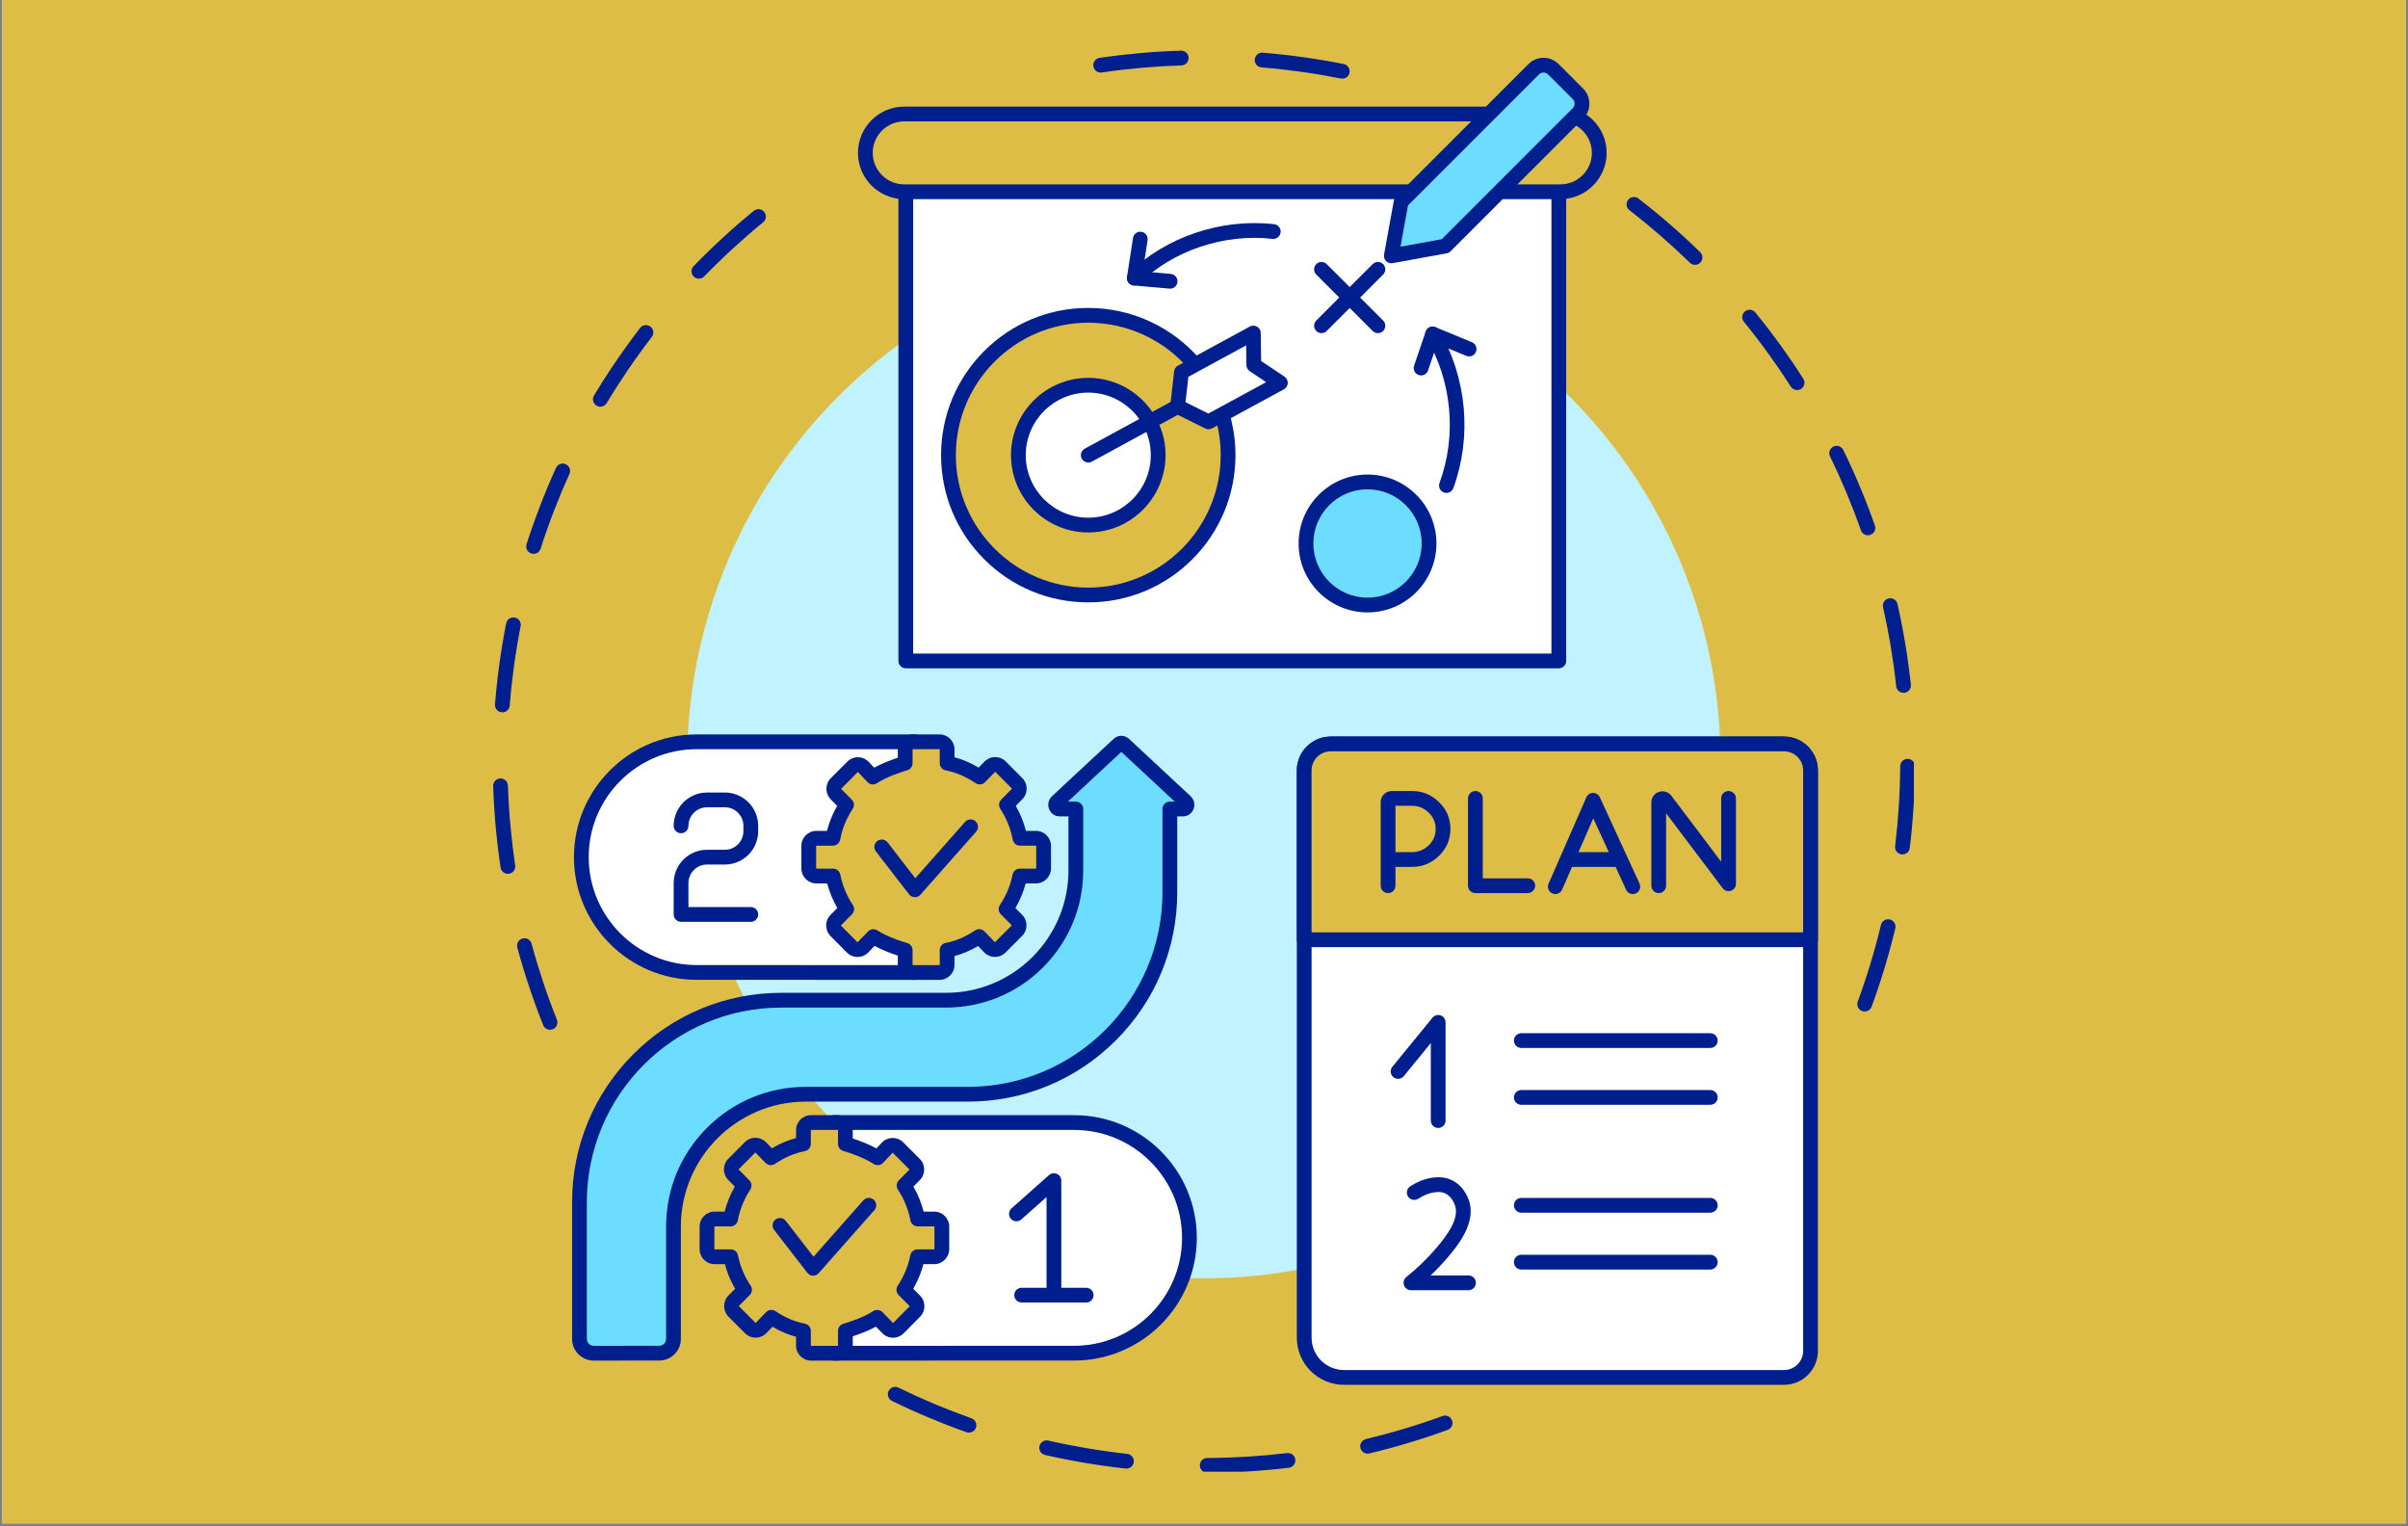 <svg xmlns="http://www.w3.org/2000/svg" xmlns:xlink="http://www.w3.org/1999/xlink" width="800" zoomAndPan="magnify" viewBox="0 0 600 380.25" height="507" preserveAspectRatio="xMidYMid meet" version="1.0"><rect x="0" y="0" width="600" height="380.25" fill="#808080" stroke="none"/><defs><clipPath id="5ad0567ae8"><path d="M 0.59 0 L 599.41 0 L 599.41 379.5 L 0.59 379.5 Z M 0.59 0 " clip-rule="nonzero"/></clipPath><clipPath id="ef1bdb4cff"><path d="M 272 12.59 L 337 12.59 L 337 20 L 272 20 Z M 272 12.59 " clip-rule="nonzero"/></clipPath><clipPath id="783f55c68c"><path d="M 122.84 52 L 191 52 L 191 257 L 122.84 257 Z M 122.84 52 " clip-rule="nonzero"/></clipPath><clipPath id="2e9b243665"><path d="M 221 345 L 362 345 L 362 366.641 L 221 366.641 Z M 221 345 " clip-rule="nonzero"/></clipPath><clipPath id="349bfd753c"><path d="M 405 49 L 476.891 49 L 476.891 252 L 405 252 Z M 405 49 " clip-rule="nonzero"/></clipPath></defs><g clip-path="url(#5ad0567ae8)"><path fill="#ffffff" d="M 0.59 0 L 599.41 0 L 599.41 379.5 L 0.59 379.5 Z M 0.59 0 " fill-opacity="1" fill-rule="nonzero"/><path fill="#debd47" d="M 0.59 0 L 599.41 0 L 599.41 379.5 L 0.59 379.5 Z M 0.59 0 " fill-opacity="1" fill-rule="nonzero"/></g><g clip-path="url(#ef1bdb4cff)"><path fill="#001f8e" d="M 334.449 19.594 C 334.328 19.594 334.207 19.582 334.086 19.559 C 327.598 18.266 320.953 17.336 314.332 16.793 C 313.32 16.707 312.566 15.82 312.648 14.809 C 312.734 13.797 313.621 13.043 314.633 13.125 C 321.395 13.68 328.18 14.629 334.809 15.949 C 335.805 16.148 336.449 17.117 336.25 18.113 C 336.078 18.988 335.309 19.594 334.449 19.594 Z M 274.25 18.078 C 273.352 18.078 272.566 17.418 272.434 16.504 C 272.285 15.5 272.98 14.566 273.984 14.418 C 280.664 13.438 287.488 12.828 294.273 12.617 C 295.293 12.586 296.137 13.383 296.168 14.398 C 296.203 15.41 295.406 16.262 294.391 16.293 C 287.746 16.504 281.059 17.098 274.52 18.059 C 274.43 18.07 274.34 18.078 274.25 18.078 Z M 274.25 18.078 " fill-opacity="1" fill-rule="nonzero"/></g><g clip-path="url(#783f55c68c)"><path fill="#001f8e" d="M 137.051 256.539 C 136.32 256.539 135.633 256.102 135.344 255.379 C 132.832 249.09 130.664 242.59 128.898 236.055 C 128.633 235.074 129.215 234.066 130.195 233.801 C 131.176 233.535 132.188 234.113 132.449 235.098 C 134.18 241.492 136.301 247.859 138.762 254.016 C 139.137 254.961 138.68 256.031 137.734 256.406 C 137.512 256.496 137.281 256.539 137.051 256.539 Z M 126.547 217.684 C 125.652 217.684 124.867 217.031 124.73 216.117 C 123.734 209.441 123.109 202.617 122.883 195.836 C 122.848 194.82 123.641 193.969 124.656 193.934 C 125.672 193.898 126.523 194.695 126.559 195.711 C 126.785 202.352 127.395 209.035 128.371 215.574 C 128.52 216.578 127.828 217.516 126.82 217.664 C 126.73 217.68 126.637 217.684 126.547 217.684 Z M 125.176 177.461 C 125.129 177.461 125.078 177.461 125.027 177.457 C 124.016 177.375 123.262 176.488 123.34 175.477 C 123.879 168.715 124.812 161.926 126.117 155.301 C 126.312 154.301 127.281 153.652 128.277 153.848 C 129.273 154.047 129.922 155.012 129.727 156.012 C 128.449 162.5 127.535 169.148 127.008 175.766 C 126.934 176.73 126.125 177.461 125.176 177.461 Z M 132.957 137.973 C 132.77 137.973 132.578 137.945 132.395 137.883 C 131.426 137.574 130.895 136.539 131.203 135.57 C 133.27 129.125 135.734 122.73 138.535 116.562 C 138.953 115.637 140.047 115.23 140.969 115.648 C 141.895 116.066 142.305 117.16 141.887 118.082 C 139.145 124.121 136.73 130.383 134.707 136.695 C 134.457 137.473 133.734 137.973 132.957 137.973 Z M 149.586 101.316 C 149.262 101.316 148.934 101.234 148.637 101.055 C 147.77 100.531 147.488 99.402 148.012 98.531 C 151.496 92.734 155.359 87.074 159.492 81.707 C 160.113 80.902 161.266 80.75 162.07 81.371 C 162.875 81.992 163.027 83.145 162.406 83.949 C 158.359 89.207 154.578 94.75 151.164 100.426 C 150.816 101 150.207 101.316 149.586 101.316 Z M 174.141 69.426 C 173.68 69.426 173.215 69.254 172.859 68.906 C 172.129 68.199 172.113 67.035 172.82 66.305 C 177.535 61.449 182.582 56.812 187.82 52.527 C 188.605 51.883 189.766 52 190.406 52.785 C 191.051 53.57 190.934 54.73 190.148 55.375 C 185.02 59.57 180.078 64.109 175.461 68.867 C 175.102 69.238 174.621 69.426 174.141 69.426 Z M 174.141 69.426 " fill-opacity="1" fill-rule="nonzero"/></g><g clip-path="url(#2e9b243665)"><path fill="#001f8e" d="M 300.805 366.902 C 299.793 366.902 298.973 366.082 298.965 365.07 C 298.961 364.055 299.781 363.227 300.797 363.223 C 307.449 363.191 314.148 362.777 320.707 361.996 C 321.719 361.875 322.633 362.598 322.754 363.605 C 322.871 364.617 322.152 365.531 321.145 365.652 C 314.445 366.449 307.605 366.871 300.812 366.902 C 300.812 366.902 300.809 366.902 300.805 366.902 Z M 280.676 365.855 C 280.609 365.855 280.539 365.852 280.473 365.844 C 273.734 365.105 266.977 363.969 260.387 362.465 C 259.395 362.238 258.773 361.254 259 360.262 C 259.227 359.273 260.215 358.652 261.203 358.879 C 267.656 360.352 274.273 361.465 280.875 362.188 C 281.883 362.297 282.613 363.203 282.5 364.215 C 282.398 365.156 281.602 365.855 280.676 365.855 Z M 340.77 362.133 C 339.938 362.133 339.18 361.562 338.98 360.719 C 338.746 359.73 339.355 358.738 340.344 358.504 C 346.793 356.965 353.219 355.035 359.441 352.762 C 360.398 352.414 361.453 352.906 361.801 353.859 C 362.148 354.816 361.66 355.871 360.703 356.219 C 354.344 358.539 347.781 360.512 341.195 362.082 C 341.055 362.113 340.91 362.133 340.77 362.133 Z M 241.434 356.898 C 241.23 356.898 241.023 356.863 240.82 356.793 C 234.516 354.559 228.27 351.938 222.254 348.996 C 221.34 348.551 220.961 347.449 221.406 346.535 C 221.855 345.621 222.957 345.246 223.867 345.691 C 229.758 348.57 235.875 351.137 242.047 353.324 C 243.004 353.66 243.508 354.715 243.168 355.672 C 242.902 356.426 242.191 356.898 241.434 356.898 Z M 241.434 356.898 " fill-opacity="1" fill-rule="nonzero"/></g><g clip-path="url(#349bfd753c)"><path fill="#001f8e" d="M 464.625 251.984 C 464.414 251.984 464.199 251.949 463.988 251.871 C 463.035 251.523 462.547 250.465 462.898 249.512 C 465.18 243.289 467.125 236.867 468.676 230.422 C 468.91 229.434 469.906 228.824 470.895 229.062 C 471.879 229.301 472.488 230.293 472.25 231.281 C 470.668 237.863 468.684 244.426 466.352 250.777 C 466.078 251.523 465.371 251.984 464.625 251.984 Z M 474.035 212.852 C 473.965 212.852 473.891 212.848 473.812 212.84 C 472.805 212.715 472.086 211.801 472.207 210.789 C 473.004 204.23 473.43 197.531 473.473 190.879 C 473.477 189.867 474.301 189.055 475.312 189.055 C 475.316 189.055 475.32 189.055 475.324 189.055 C 476.34 189.059 477.156 189.891 477.152 190.906 C 477.105 197.695 476.672 204.535 475.859 211.234 C 475.746 212.168 474.953 212.852 474.035 212.852 Z M 474.301 172.598 C 473.371 172.598 472.574 171.898 472.473 170.957 C 471.766 164.355 470.664 157.738 469.203 151.281 C 468.98 150.293 469.602 149.305 470.594 149.082 C 471.586 148.859 472.57 149.48 472.793 150.469 C 474.285 157.062 475.406 163.824 476.133 170.562 C 476.238 171.574 475.508 172.48 474.5 172.59 C 474.434 172.594 474.367 172.598 474.301 172.598 Z M 465.422 133.348 C 464.664 133.348 463.953 132.875 463.688 132.117 C 461.488 125.871 458.898 119.68 455.992 113.719 C 455.547 112.805 455.926 111.703 456.836 111.258 C 457.75 110.812 458.852 111.191 459.297 112.105 C 462.27 118.191 464.914 124.516 467.156 130.898 C 467.496 131.855 466.992 132.906 466.031 133.242 C 465.832 133.312 465.625 133.348 465.422 133.348 Z M 447.777 97.176 C 447.172 97.176 446.578 96.879 446.227 96.328 C 442.656 90.75 438.723 85.312 434.531 80.172 C 433.891 79.383 434.008 78.227 434.793 77.582 C 435.582 76.941 436.742 77.059 437.383 77.848 C 441.664 83.098 445.68 88.648 449.324 94.348 C 449.871 95.203 449.625 96.34 448.766 96.887 C 448.461 97.082 448.117 97.176 447.777 97.176 Z M 422.352 65.977 C 421.887 65.977 421.422 65.805 421.066 65.457 C 416.316 60.828 411.254 56.426 406.008 52.371 C 405.207 51.75 405.059 50.594 405.68 49.793 C 406.301 48.988 407.457 48.84 408.262 49.461 C 413.613 53.602 418.785 58.094 423.633 62.82 C 424.363 63.531 424.375 64.695 423.668 65.422 C 423.305 65.793 422.828 65.977 422.352 65.977 Z M 422.352 65.977 " fill-opacity="1" fill-rule="nonzero"/></g><path fill="#c0f3ff" d="M 428.711 189.715 C 428.711 191.82 428.66 193.926 428.555 196.031 C 428.453 198.137 428.297 200.238 428.09 202.336 C 427.883 204.43 427.625 206.52 427.316 208.605 C 427.008 210.691 426.648 212.766 426.234 214.832 C 425.824 216.898 425.363 218.953 424.852 220.996 C 424.34 223.039 423.777 225.07 423.168 227.086 C 422.555 229.105 421.895 231.105 421.184 233.086 C 420.473 235.07 419.715 237.035 418.91 238.984 C 418.105 240.93 417.25 242.855 416.348 244.762 C 415.449 246.664 414.5 248.547 413.508 250.406 C 412.516 252.262 411.477 254.094 410.395 255.902 C 409.309 257.711 408.184 259.488 407.012 261.242 C 405.844 262.992 404.629 264.715 403.375 266.406 C 402.117 268.102 400.824 269.762 399.484 271.391 C 398.148 273.02 396.773 274.613 395.359 276.176 C 393.945 277.734 392.492 279.262 391 280.75 C 389.512 282.242 387.984 283.691 386.426 285.109 C 384.863 286.523 383.27 287.898 381.641 289.234 C 380.012 290.57 378.352 291.867 376.66 293.125 C 374.965 294.379 373.242 295.59 371.492 296.762 C 369.738 297.934 367.961 299.059 366.152 300.141 C 364.348 301.227 362.512 302.266 360.656 303.258 C 358.797 304.25 356.914 305.195 355.012 306.098 C 353.105 307 351.18 307.852 349.234 308.66 C 347.289 309.465 345.32 310.223 343.34 310.934 C 341.355 311.645 339.355 312.305 337.34 312.914 C 335.32 313.527 333.293 314.09 331.246 314.602 C 329.203 315.113 327.148 315.574 325.082 315.984 C 323.016 316.395 320.941 316.758 318.855 317.066 C 316.773 317.375 314.684 317.633 312.586 317.84 C 310.488 318.047 308.387 318.199 306.281 318.305 C 304.18 318.406 302.074 318.457 299.965 318.457 C 297.859 318.457 295.754 318.406 293.648 318.305 C 291.543 318.199 289.445 318.047 287.348 317.84 C 285.25 317.633 283.16 317.375 281.074 317.066 C 278.992 316.758 276.914 316.395 274.848 315.984 C 272.781 315.574 270.727 315.113 268.684 314.602 C 266.641 314.09 264.609 313.527 262.594 312.914 C 260.578 312.305 258.578 311.645 256.594 310.934 C 254.609 310.223 252.645 309.465 250.699 308.66 C 248.75 307.852 246.824 307 244.922 306.098 C 243.016 305.195 241.133 304.25 239.277 303.258 C 237.418 302.266 235.586 301.227 233.777 300.141 C 231.973 299.059 230.191 297.934 228.438 296.762 C 226.688 295.59 224.965 294.379 223.273 293.125 C 221.582 291.867 219.922 290.57 218.293 289.234 C 216.664 287.898 215.066 286.523 213.508 285.109 C 211.945 283.691 210.418 282.242 208.93 280.75 C 207.441 279.262 205.988 277.734 204.574 276.176 C 203.156 274.613 201.781 273.02 200.445 271.391 C 199.109 269.762 197.812 268.102 196.559 266.406 C 195.301 264.715 194.09 262.992 192.918 261.242 C 191.75 259.488 190.621 257.711 189.539 255.902 C 188.453 254.094 187.418 252.262 186.422 250.406 C 185.43 248.547 184.484 246.664 183.582 244.762 C 182.68 242.855 181.828 240.93 181.023 238.984 C 180.215 237.035 179.457 235.07 178.746 233.086 C 178.039 231.105 177.375 229.105 176.766 227.086 C 176.152 225.07 175.594 223.039 175.078 220.996 C 174.566 218.953 174.105 216.898 173.695 214.832 C 173.285 212.766 172.926 210.691 172.613 208.605 C 172.305 206.52 172.047 204.43 171.84 202.336 C 171.637 200.238 171.48 198.137 171.375 196.031 C 171.273 193.926 171.223 191.82 171.223 189.715 C 171.223 187.609 171.273 185.504 171.375 183.398 C 171.48 181.293 171.637 179.191 171.84 177.098 C 172.047 175 172.305 172.91 172.613 170.824 C 172.926 168.738 173.285 166.664 173.695 164.598 C 174.105 162.531 174.566 160.477 175.078 158.434 C 175.594 156.391 176.152 154.359 176.766 152.344 C 177.375 150.324 178.039 148.324 178.746 146.344 C 179.457 144.359 180.215 142.395 181.023 140.445 C 181.828 138.5 182.68 136.574 183.582 134.668 C 184.484 132.766 185.43 130.883 186.422 129.023 C 187.418 127.168 188.453 125.336 189.539 123.527 C 190.621 121.719 191.75 119.941 192.918 118.188 C 194.09 116.438 195.301 114.715 196.559 113.023 C 197.812 111.328 199.109 109.668 200.445 108.039 C 201.781 106.41 203.156 104.816 204.574 103.254 C 205.988 101.695 207.441 100.168 208.93 98.68 C 210.418 97.188 211.945 95.738 213.508 94.32 C 215.066 92.906 216.664 91.531 218.293 90.195 C 219.922 88.859 221.582 87.562 223.273 86.305 C 224.965 85.051 226.688 83.84 228.438 82.668 C 230.191 81.496 231.973 80.371 233.777 79.289 C 235.586 78.203 237.418 77.164 239.277 76.172 C 241.133 75.18 243.016 74.23 244.922 73.332 C 246.824 72.43 248.75 71.578 250.699 70.77 C 252.645 69.965 254.609 69.207 256.594 68.496 C 258.578 67.785 260.578 67.125 262.594 66.516 C 264.609 65.902 266.641 65.34 268.684 64.828 C 270.727 64.316 272.781 63.855 274.848 63.445 C 276.914 63.035 278.992 62.672 281.074 62.363 C 283.16 62.055 285.25 61.797 287.348 61.59 C 289.445 61.383 291.543 61.23 293.648 61.125 C 295.754 61.023 297.859 60.973 299.965 60.973 C 302.074 60.973 304.18 61.023 306.281 61.125 C 308.387 61.23 310.488 61.383 312.586 61.59 C 314.684 61.797 316.773 62.055 318.855 62.363 C 320.941 62.672 323.016 63.035 325.082 63.445 C 327.148 63.855 329.203 64.316 331.246 64.828 C 333.293 65.34 335.32 65.902 337.34 66.516 C 339.355 67.125 341.355 67.785 343.34 68.496 C 345.32 69.207 347.289 69.965 349.234 70.77 C 351.18 71.578 353.105 72.43 355.012 73.332 C 356.914 74.23 358.797 75.18 360.656 76.172 C 362.512 77.164 364.348 78.203 366.152 79.289 C 367.961 80.371 369.738 81.496 371.492 82.668 C 373.242 83.84 374.965 85.051 376.66 86.305 C 378.352 87.562 380.012 88.859 381.641 90.195 C 383.27 91.531 384.863 92.906 386.426 94.32 C 387.984 95.738 389.512 97.188 391 98.68 C 392.492 100.168 393.945 101.695 395.359 103.254 C 396.773 104.816 398.148 106.41 399.488 108.039 C 400.824 109.668 402.117 111.328 403.375 113.023 C 404.629 114.715 405.844 116.438 407.012 118.188 C 408.184 119.941 409.309 121.719 410.395 123.527 C 411.477 125.336 412.516 127.168 413.508 129.023 C 414.5 130.883 415.449 132.766 416.348 134.668 C 417.25 136.574 418.105 138.5 418.91 140.445 C 419.715 142.395 420.473 144.359 421.184 146.344 C 421.895 148.324 422.555 150.324 423.168 152.344 C 423.777 154.359 424.34 156.391 424.852 158.434 C 425.363 160.477 425.824 162.531 426.234 164.598 C 426.648 166.664 427.008 168.738 427.316 170.824 C 427.625 172.91 427.883 175 428.09 177.098 C 428.297 179.191 428.453 181.293 428.555 183.398 C 428.66 185.504 428.711 187.609 428.711 189.715 Z M 428.711 189.715 " fill-opacity="1" fill-rule="nonzero"/><path fill="#ffffff" d="M 207.859 279.648 L 267.641 279.648 C 283.508 279.648 296.371 292.512 296.371 308.375 C 296.371 324.242 283.512 337.105 267.645 337.105 L 207.859 337.117 Z M 207.859 279.648 " fill-opacity="1" fill-rule="nonzero"/><path fill="#001f8e" d="M 207.859 338.957 C 206.844 338.957 206.02 338.133 206.02 337.117 C 206.02 336.102 206.844 335.277 207.859 335.277 L 267.645 335.266 C 282.469 335.266 294.531 323.203 294.531 308.379 C 294.531 293.551 282.469 281.488 267.641 281.488 L 207.859 281.488 C 206.844 281.488 206.02 280.664 206.02 279.648 C 206.02 278.633 206.844 277.809 207.859 277.809 L 267.641 277.809 C 284.496 277.809 298.211 291.52 298.211 308.379 C 298.211 325.23 284.5 338.941 267.648 338.945 Z M 207.859 338.957 " fill-opacity="1" fill-rule="nonzero"/><path fill="#ffffff" d="M 227.969 184.801 L 173.578 184.801 C 157.711 184.801 144.848 197.664 144.848 213.531 C 144.848 229.395 157.707 242.258 173.574 242.258 L 227.969 242.27 Z M 227.969 184.801 " fill-opacity="1" fill-rule="nonzero"/><path fill="#001f8e" d="M 227.969 244.109 L 173.574 244.098 C 156.719 244.098 143.012 230.383 143.012 213.531 C 143.012 196.676 156.723 182.961 173.578 182.961 L 227.969 182.961 C 228.984 182.961 229.809 183.785 229.809 184.801 C 229.809 185.816 228.984 186.641 227.969 186.641 L 173.578 186.641 C 158.75 186.641 146.688 198.703 146.688 213.531 C 146.688 228.355 158.75 240.418 173.574 240.418 L 227.969 240.43 C 228.984 240.434 229.809 241.254 229.809 242.273 C 229.809 243.289 228.984 244.109 227.969 244.109 Z M 227.969 244.109 " fill-opacity="1" fill-rule="nonzero"/><path fill="#6cdcff" d="M 295.414 199.699 L 280.035 185.391 C 279.676 185.059 279.117 185.059 278.758 185.391 L 263.379 199.699 C 262.695 200.336 263.113 201.539 264.016 201.539 L 268.066 201.539 L 268.066 216.824 C 268.066 234.688 253.586 249.168 235.719 249.168 L 194.703 249.168 C 166.914 249.168 144.387 271.699 144.387 299.488 L 144.387 333.547 C 144.387 335.52 145.984 337.117 147.957 337.117 L 164.25 337.105 C 166.219 337.102 167.812 335.504 167.812 333.535 L 167.812 305.57 C 167.812 287.359 182.574 272.598 200.785 272.598 L 241.176 272.598 C 268.965 272.598 291.492 250.07 291.492 222.281 L 291.492 201.539 L 294.777 201.539 C 295.68 201.539 296.098 200.336 295.414 199.699 Z M 295.414 199.699 " fill-opacity="1" fill-rule="nonzero"/><path fill="#001f8e" d="M 147.957 338.957 C 146.512 338.957 145.152 338.395 144.133 337.371 C 143.109 336.352 142.547 334.992 142.547 333.547 L 142.547 299.488 C 142.547 285.555 147.973 272.457 157.824 262.605 C 167.676 252.754 180.773 247.332 194.703 247.332 L 235.719 247.332 C 252.539 247.332 266.227 233.645 266.227 216.824 L 266.227 203.379 L 264.016 203.379 C 262.863 203.379 261.84 202.672 261.406 201.574 C 260.961 200.438 261.242 199.176 262.125 198.355 L 277.504 184.043 C 278.566 183.059 280.227 183.059 281.289 184.043 L 296.668 198.355 C 297.551 199.176 297.832 200.441 297.387 201.574 C 296.953 202.672 295.93 203.379 294.777 203.379 L 293.332 203.379 L 293.332 222.281 C 293.332 236.211 287.906 249.309 278.059 259.16 C 268.207 269.012 255.109 274.438 241.176 274.438 L 200.785 274.438 C 183.621 274.438 169.652 288.402 169.652 305.57 L 169.652 333.535 C 169.652 336.516 167.23 338.941 164.25 338.945 L 147.961 338.957 C 147.957 338.957 147.957 338.957 147.957 338.957 Z M 194.703 251.008 C 167.973 251.008 146.227 272.758 146.227 299.488 L 146.227 333.547 C 146.227 334.008 146.406 334.445 146.734 334.77 C 147.059 335.098 147.492 335.277 147.957 335.277 L 164.246 335.266 C 165.199 335.266 165.973 334.488 165.973 333.535 L 165.973 305.57 C 165.973 296.27 169.594 287.527 176.172 280.953 C 182.746 274.379 191.488 270.758 200.785 270.758 L 241.176 270.758 C 267.906 270.758 289.652 249.012 289.652 222.281 L 289.652 201.539 C 289.652 200.523 290.477 199.699 291.492 199.699 L 292.715 199.699 L 279.398 187.312 L 266.082 199.699 L 268.066 199.699 C 269.082 199.699 269.906 200.523 269.906 201.539 L 269.906 216.824 C 269.906 225.953 266.352 234.539 259.895 240.996 C 253.438 247.453 244.852 251.008 235.719 251.008 Z M 294.16 201.047 Z M 294.16 201.047 " fill-opacity="1" fill-rule="nonzero"/><path fill="#debd47" d="M 234.676 311.195 L 234.676 305.574 C 234.676 304.527 233.828 303.68 232.785 303.68 L 228.66 303.68 C 228.055 300.547 226.883 297.816 225.266 295.34 L 227.891 292.691 C 228.625 291.949 228.621 290.758 227.887 290.023 L 223.77 285.891 C 223.016 285.137 221.785 285.152 221.051 285.93 L 218.699 288.43 C 216.219 286.789 212.73 285.586 210.641 284.965 L 210.641 281.539 C 210.641 280.496 209.797 279.648 208.75 279.648 L 202.086 279.648 C 201.039 279.648 200.195 280.496 200.195 281.539 L 200.195 284.965 C 197.059 285.586 194.547 286.777 192.07 288.418 L 189.566 285.859 C 188.828 285.109 187.617 285.102 186.875 285.852 L 182.762 289.988 C 182.031 290.723 182.031 291.91 182.758 292.648 L 185.41 295.34 C 183.793 297.816 182.645 300.547 182.039 303.68 L 178.051 303.68 C 177.008 303.68 176.16 304.527 176.16 305.57 L 176.16 311.191 C 176.16 312.238 177.008 313.086 178.051 313.086 L 182.078 313.086 C 182.707 316.219 183.887 318.875 185.512 321.324 L 182.812 324.039 C 182.078 324.777 182.078 325.973 182.816 326.707 L 186.941 330.844 C 187.691 331.594 188.91 331.582 189.645 330.816 L 192.191 328.168 C 194.641 329.77 197.059 330.941 200.195 331.551 L 200.195 335.227 C 200.195 336.27 201.039 337.117 202.086 337.117 L 208.75 337.117 C 209.797 337.117 210.641 336.27 210.641 335.227 L 210.641 331.551 C 212.734 330.941 216.129 329.773 218.574 328.176 L 221.164 330.84 C 221.902 331.602 223.121 331.605 223.863 330.855 L 227.949 326.734 C 228.684 325.996 228.684 324.805 227.949 324.066 L 225.215 321.324 C 226.84 318.875 227.992 316.219 228.617 313.086 L 232.785 313.086 C 233.832 313.086 234.676 312.238 234.676 311.195 Z M 234.676 311.195 " fill-opacity="1" fill-rule="nonzero"/><path fill="#001f8e" d="M 208.75 338.957 L 202.086 338.957 C 200.027 338.957 198.355 337.285 198.355 335.227 L 198.355 333.016 C 196.336 332.488 194.477 331.695 192.484 330.52 L 190.973 332.094 C 190.273 332.82 189.332 333.23 188.32 333.238 C 188.305 333.238 188.293 333.238 188.281 333.238 C 187.285 333.238 186.348 332.852 185.641 332.145 L 181.512 328.008 C 180.066 326.559 180.062 324.195 181.508 322.742 L 183.18 321.059 C 182.031 319.098 181.184 317.07 180.617 314.926 L 178.051 314.926 C 175.996 314.926 174.32 313.25 174.32 311.191 L 174.32 305.57 C 174.32 303.516 175.996 301.84 178.051 301.84 L 180.562 301.84 C 181.125 299.637 181.957 297.574 183.09 295.605 L 181.449 293.941 C 180.016 292.488 180.023 290.133 181.457 288.691 L 185.57 284.555 C 186.281 283.84 187.219 283.449 188.23 283.453 C 189.234 283.457 190.176 283.855 190.879 284.574 L 192.348 286.07 C 194.348 284.879 196.281 284.055 198.355 283.504 L 198.355 281.539 C 198.355 279.48 200.027 277.809 202.086 277.809 L 208.75 277.809 C 210.809 277.809 212.48 279.48 212.48 281.539 L 212.48 283.613 C 214.176 284.172 216.402 285.008 218.375 286.09 L 219.715 284.668 C 220.41 283.926 221.359 283.512 222.375 283.496 C 223.395 283.477 224.352 283.871 225.07 284.594 L 229.191 288.723 C 230.633 290.168 230.637 292.527 229.199 293.984 L 227.59 295.609 C 228.734 297.59 229.574 299.648 230.133 301.84 L 232.785 301.84 C 234.844 301.84 236.516 303.516 236.516 305.57 L 236.516 311.191 C 236.516 313.25 234.844 314.926 232.785 314.926 L 230.082 314.926 C 229.516 317.09 228.68 319.117 227.547 321.059 L 229.25 322.77 C 230.695 324.219 230.695 326.578 229.258 328.027 L 225.172 332.148 C 224.465 332.863 223.523 333.254 222.523 333.254 C 222.516 333.254 222.508 333.254 222.504 333.254 C 221.492 333.25 220.551 332.848 219.844 332.121 L 218.266 330.496 C 216.32 331.555 214.141 332.367 212.48 332.906 L 212.48 335.227 C 212.48 337.285 210.809 338.957 208.75 338.957 Z M 192.191 326.328 C 192.539 326.328 192.891 326.426 193.199 326.629 C 195.773 328.312 197.969 329.242 200.543 329.742 C 201.41 329.914 202.031 330.668 202.031 331.551 L 202.035 335.227 C 202.035 335.254 202.055 335.277 202.086 335.277 L 208.75 335.277 C 208.781 335.277 208.801 335.254 208.801 335.227 L 208.801 331.551 C 208.801 330.73 209.344 330.012 210.125 329.785 C 211.551 329.367 215.133 328.227 217.57 326.633 C 218.305 326.152 219.281 326.262 219.895 326.891 L 222.484 329.559 C 222.492 329.566 222.5 329.574 222.52 329.574 C 222.539 329.57 222.555 329.566 222.559 329.559 L 226.645 325.438 C 226.664 325.418 226.664 325.387 226.645 325.367 L 223.914 322.621 C 223.297 322 223.199 321.035 223.684 320.309 C 225.238 317.957 226.266 315.477 226.812 312.727 C 226.984 311.863 227.742 311.246 228.617 311.246 L 232.785 311.246 C 232.812 311.246 232.836 311.223 232.836 311.195 L 232.836 305.574 C 232.836 305.543 232.812 305.52 232.785 305.52 L 228.66 305.52 C 227.777 305.52 227.02 304.895 226.855 304.027 C 226.32 301.262 225.297 298.75 223.727 296.348 C 223.25 295.621 223.348 294.66 223.961 294.047 L 226.586 291.395 C 226.605 291.375 226.605 291.344 226.586 291.324 L 222.465 287.191 C 222.461 287.184 222.453 287.18 222.43 287.176 C 222.406 287.176 222.398 287.184 222.391 287.191 L 220.035 289.691 C 219.422 290.344 218.43 290.457 217.68 289.961 C 215.328 288.406 211.934 287.27 210.117 286.73 C 209.34 286.496 208.801 285.781 208.801 284.965 L 208.801 281.539 C 208.801 281.512 208.781 281.488 208.75 281.488 L 202.086 281.488 C 202.059 281.488 202.035 281.512 202.035 281.539 L 202.031 284.965 C 202.031 285.844 201.41 286.602 200.551 286.77 C 197.926 287.289 195.625 288.27 193.086 289.953 C 192.352 290.441 191.375 290.336 190.758 289.707 L 188.25 287.148 C 188.246 287.141 188.234 287.133 188.215 287.133 C 188.195 287.133 188.188 287.141 188.18 287.148 L 184.066 291.285 C 184.047 291.305 184.047 291.34 184.066 291.359 L 186.723 294.047 C 187.328 294.664 187.426 295.621 186.953 296.348 C 185.398 298.719 184.383 301.234 183.844 304.027 C 183.676 304.895 182.918 305.52 182.039 305.52 L 178.051 305.52 C 178.023 305.52 178 305.543 178 305.57 L 178 311.191 C 178 311.223 178.023 311.246 178.051 311.246 L 182.078 311.246 C 182.957 311.246 183.711 311.863 183.883 312.727 C 184.426 315.434 185.457 317.91 187.043 320.309 C 187.527 321.035 187.43 322 186.816 322.621 L 184.117 325.336 C 184.098 325.355 184.098 325.387 184.117 325.406 L 188.246 329.543 C 188.25 329.551 188.262 329.555 188.281 329.559 C 188.305 329.559 188.312 329.551 188.32 329.543 L 190.867 326.895 C 191.223 326.523 191.707 326.328 192.191 326.328 Z M 192.191 326.328 " fill-opacity="1" fill-rule="nonzero"/><path fill="#001f8e" d="M 262.605 324.488 C 261.59 324.488 260.766 323.664 260.766 322.648 L 260.766 298.211 L 254.484 303.785 C 253.723 304.457 252.562 304.387 251.887 303.629 C 251.211 302.867 251.281 301.707 252.043 301.031 L 261.383 292.742 C 261.926 292.262 262.699 292.145 263.359 292.441 C 264.02 292.738 264.445 293.395 264.445 294.117 L 264.445 322.648 C 264.445 323.664 263.621 324.488 262.605 324.488 Z M 262.605 324.488 " fill-opacity="1" fill-rule="nonzero"/><path fill="#001f8e" d="M 270.641 324.484 L 254.566 324.484 C 253.551 324.484 252.727 323.664 252.727 322.648 C 252.727 321.629 253.551 320.809 254.566 320.809 L 270.641 320.809 C 271.66 320.809 272.48 321.629 272.48 322.648 C 272.48 323.664 271.66 324.484 270.641 324.484 Z M 270.641 324.484 " fill-opacity="1" fill-rule="nonzero"/><path fill="#debd47" d="M 201.516 216.348 L 201.516 210.727 C 201.516 209.68 202.359 208.832 203.406 208.832 L 207.531 208.832 C 208.137 205.699 209.309 202.969 210.926 200.492 L 208.297 197.844 C 207.566 197.105 207.57 195.914 208.305 195.176 L 212.422 191.043 C 213.176 190.289 214.406 190.309 215.137 191.082 L 217.492 193.582 C 219.973 191.941 223.457 190.738 225.547 190.121 L 225.547 186.691 C 225.547 185.648 226.395 184.801 227.441 184.801 L 234.105 184.801 C 235.148 184.801 235.996 185.648 235.996 186.691 L 235.996 190.121 C 239.133 190.738 241.645 191.934 244.121 193.574 L 246.625 191.012 C 247.363 190.262 248.574 190.258 249.316 191.004 L 253.43 195.141 C 254.16 195.879 254.16 197.066 253.434 197.805 L 250.777 200.492 C 252.398 202.969 253.547 205.699 254.152 208.832 L 258.141 208.832 C 259.184 208.832 260.031 209.68 260.031 210.727 L 260.031 216.348 C 260.031 217.391 259.184 218.238 258.141 218.238 L 254.109 218.238 C 253.484 221.371 252.301 224.027 250.68 226.477 L 253.379 229.191 C 254.113 229.93 254.113 231.125 253.375 231.859 L 249.25 235.996 C 248.5 236.75 247.281 236.734 246.543 235.973 L 244 233.32 C 241.551 234.922 239.133 236.094 235.996 236.703 L 235.996 240.379 C 235.996 241.426 235.152 242.27 234.105 242.27 L 227.441 242.27 C 226.395 242.27 225.547 241.426 225.547 240.379 L 225.547 236.703 C 223.457 236.094 220.062 234.93 217.617 233.328 L 215.027 235.992 C 214.289 236.754 213.07 236.762 212.324 236.008 L 208.242 231.887 C 207.508 231.148 207.508 229.957 208.242 229.223 L 210.973 226.477 C 209.352 224.027 208.199 221.371 207.574 218.238 L 203.406 218.238 C 202.359 218.238 201.516 217.391 201.516 216.348 Z M 201.516 216.348 " fill-opacity="1" fill-rule="nonzero"/><path fill="#001f8e" d="M 234.105 244.109 L 227.441 244.109 C 225.383 244.109 223.707 242.438 223.707 240.379 L 223.707 238.062 C 222.047 237.52 219.871 236.707 217.926 235.648 L 216.344 237.273 C 215.641 238 214.695 238.402 213.688 238.406 C 212.68 238.406 211.73 238.02 211.02 237.301 L 206.934 233.18 C 205.496 231.73 205.496 229.371 206.938 227.922 L 208.645 226.211 C 207.512 224.27 206.676 222.242 206.109 220.078 L 203.406 220.078 C 201.348 220.078 199.676 218.402 199.676 216.348 L 199.676 210.727 C 199.676 208.668 201.348 206.992 203.406 206.992 L 206.059 206.992 C 206.617 204.805 207.457 202.742 208.602 200.762 L 206.992 199.137 C 205.555 197.684 205.555 195.324 207 193.875 L 211.121 189.746 C 211.84 189.023 212.801 188.629 213.812 188.648 C 214.832 188.664 215.777 189.078 216.477 189.82 L 217.816 191.242 C 219.789 190.16 222.016 189.324 223.707 188.766 L 223.707 186.691 C 223.707 184.633 225.383 182.961 227.441 182.961 L 234.105 182.961 C 236.164 182.961 237.836 184.633 237.836 186.691 L 237.836 188.656 C 239.91 189.207 241.84 190.031 243.844 191.227 L 245.312 189.727 C 246.016 189.008 246.957 188.609 247.965 188.605 C 248.973 188.609 249.914 188.992 250.621 189.707 L 254.734 193.844 C 256.168 195.289 256.172 197.645 254.742 199.094 L 253.098 200.758 C 254.234 202.727 255.066 204.789 255.629 206.992 L 258.141 206.992 C 260.195 206.992 261.871 208.668 261.871 210.727 L 261.871 216.348 C 261.871 218.402 260.195 220.078 258.141 220.078 L 255.57 220.078 C 255.004 222.223 254.16 224.25 253.012 226.211 L 254.684 227.895 C 256.129 229.348 256.125 231.711 254.676 233.16 L 250.551 237.297 C 249.836 238.012 248.879 238.398 247.875 238.391 C 246.863 238.383 245.918 237.977 245.219 237.246 L 243.707 235.672 C 241.715 236.848 239.855 237.641 237.836 238.172 L 237.836 240.379 C 237.836 242.438 236.164 244.109 234.105 244.109 Z M 217.617 231.488 C 217.965 231.488 218.312 231.586 218.621 231.789 C 221.059 233.383 224.637 234.52 226.062 234.938 C 226.848 235.168 227.387 235.887 227.387 236.703 L 227.387 240.379 C 227.387 240.41 227.41 240.43 227.441 240.43 L 234.105 240.43 C 234.133 240.43 234.156 240.41 234.156 240.379 L 234.156 236.703 C 234.156 235.824 234.781 235.066 235.645 234.898 C 238.223 234.395 240.418 233.465 242.992 231.781 C 243.734 231.297 244.715 231.41 245.324 232.047 L 247.871 234.699 C 247.875 234.703 247.887 234.711 247.91 234.715 C 247.93 234.715 247.941 234.703 247.945 234.699 L 252.074 230.562 C 252.094 230.539 252.094 230.508 252.074 230.488 L 249.375 227.773 C 248.758 227.152 248.664 226.188 249.145 225.461 C 250.73 223.066 251.766 220.586 252.305 217.879 C 252.477 217.016 253.234 216.398 254.109 216.398 L 258.141 216.398 C 258.168 216.398 258.191 216.375 258.191 216.348 L 258.191 210.727 C 258.191 210.695 258.168 210.672 258.141 210.672 L 254.152 210.672 C 253.273 210.672 252.516 210.047 252.348 209.184 C 251.809 206.387 250.793 203.875 249.238 201.5 C 248.766 200.773 248.859 199.816 249.469 199.199 L 252.121 196.512 C 252.145 196.488 252.145 196.457 252.125 196.438 L 248.012 192.301 C 248.004 192.293 247.996 192.285 247.977 192.285 C 247.953 192.285 247.945 192.297 247.941 192.301 L 245.434 194.859 C 244.816 195.492 243.84 195.594 243.105 195.105 C 240.566 193.426 238.266 192.441 235.641 191.922 C 234.777 191.754 234.156 190.996 234.156 190.117 L 234.156 186.691 C 234.156 186.664 234.133 186.641 234.105 186.641 L 227.441 186.641 C 227.41 186.641 227.387 186.664 227.387 186.691 L 227.387 190.117 C 227.387 190.934 226.852 191.652 226.07 191.883 C 224.258 192.422 220.863 193.555 218.508 195.117 C 217.762 195.609 216.77 195.496 216.156 194.844 L 213.801 192.344 C 213.793 192.34 213.785 192.328 213.762 192.328 C 213.742 192.328 213.73 192.336 213.727 192.344 L 209.605 196.473 C 209.586 196.492 209.586 196.527 209.605 196.547 L 212.23 199.199 C 212.844 199.812 212.941 200.773 212.465 201.5 C 210.895 203.902 209.871 206.418 209.336 209.184 C 209.172 210.047 208.414 210.672 207.531 210.672 L 203.406 210.672 C 203.379 210.672 203.355 210.695 203.355 210.727 L 203.355 216.348 C 203.355 216.375 203.375 216.398 203.406 216.398 L 207.574 216.398 C 208.449 216.398 209.207 217.02 209.375 217.879 C 209.926 220.629 210.949 223.109 212.508 225.461 C 212.988 226.188 212.895 227.152 212.277 227.773 L 209.547 230.52 C 209.527 230.539 209.527 230.57 209.547 230.59 L 213.633 234.711 C 213.641 234.719 213.645 234.727 213.668 234.727 C 213.691 234.727 213.699 234.719 213.707 234.711 L 216.297 232.047 C 216.652 231.68 217.133 231.488 217.617 231.488 Z M 217.617 231.488 " fill-opacity="1" fill-rule="nonzero"/><path fill="#001f8e" d="M 187.078 229.641 L 169.699 229.641 C 168.684 229.641 167.859 228.816 167.859 227.801 L 167.859 220.004 C 167.859 215.422 171.586 211.695 176.168 211.695 L 180.613 211.695 C 183.164 211.695 185.238 209.621 185.238 207.066 L 185.238 205.738 C 185.238 203.188 183.164 201.109 180.613 201.109 L 176.168 201.109 C 173.617 201.109 171.539 203.188 171.539 205.738 C 171.539 206.758 170.715 207.578 169.699 207.578 C 168.684 207.578 167.859 206.758 167.859 205.738 C 167.859 201.16 171.586 197.434 176.168 197.434 L 180.613 197.434 C 185.191 197.434 188.918 201.16 188.918 205.738 L 188.918 207.066 C 188.918 211.648 185.191 215.375 180.613 215.375 L 176.168 215.375 C 173.617 215.375 171.539 217.453 171.539 220.004 L 171.539 225.961 L 187.078 225.961 C 188.094 225.961 188.918 226.785 188.918 227.801 C 188.918 228.816 188.094 229.641 187.078 229.641 Z M 187.078 229.641 " fill-opacity="1" fill-rule="nonzero"/><path fill="#001f8e" d="M 227.969 223.508 C 227.949 223.508 227.926 223.508 227.906 223.508 C 227.359 223.488 226.848 223.23 226.512 222.797 L 218.246 212.113 C 217.625 211.309 217.77 210.152 218.574 209.531 C 219.379 208.91 220.535 209.059 221.156 209.859 L 228.062 218.785 L 240.465 204.754 C 241.141 203.992 242.301 203.922 243.062 204.594 C 243.824 205.266 243.895 206.43 243.223 207.191 L 229.344 222.887 C 228.996 223.285 228.492 223.508 227.969 223.508 Z M 227.969 223.508 " fill-opacity="1" fill-rule="nonzero"/><path fill="#001f8e" d="M 202.613 317.797 C 202.594 317.797 202.574 317.797 202.555 317.797 C 202.004 317.777 201.492 317.516 201.156 317.082 L 192.891 306.402 C 192.27 305.598 192.418 304.441 193.219 303.82 C 194.023 303.199 195.18 303.344 195.801 304.148 L 202.707 313.074 L 215.113 299.043 C 215.785 298.281 216.949 298.207 217.707 298.883 C 218.469 299.555 218.543 300.719 217.867 301.477 L 203.992 317.176 C 203.641 317.57 203.141 317.797 202.613 317.797 Z M 202.613 317.797 " fill-opacity="1" fill-rule="nonzero"/><path fill="#ffffff" d="M 444.523 185.332 C 448.172 185.332 451.129 188.289 451.129 191.938 L 451.129 336.539 C 451.129 340.191 448.172 343.148 444.52 343.148 L 334.879 343.148 C 329.402 343.148 324.965 338.711 324.965 333.238 L 324.965 191.938 C 324.965 188.289 327.926 185.332 331.574 185.332 Z M 444.523 185.332 " fill-opacity="1" fill-rule="nonzero"/><path fill="#001f8e" d="M 444.52 344.988 L 334.879 344.988 C 328.398 344.988 323.125 339.719 323.125 333.238 L 323.125 191.938 C 323.125 187.281 326.914 183.492 331.574 183.492 L 444.523 183.492 C 449.18 183.492 452.969 187.281 452.969 191.938 L 452.969 336.539 C 452.969 341.199 449.18 344.988 444.52 344.988 Z M 331.574 187.172 C 328.945 187.172 326.805 189.309 326.805 191.938 L 326.805 333.238 C 326.805 337.688 330.426 341.309 334.879 341.309 L 444.52 341.309 C 447.152 341.309 449.293 339.172 449.293 336.539 L 449.293 191.938 C 449.293 189.309 447.152 187.172 444.523 187.172 Z M 331.574 187.172 " fill-opacity="1" fill-rule="nonzero"/><path fill="#debd47" d="M 324.965 191.938 C 324.965 188.289 327.926 185.332 331.574 185.332 L 444.523 185.332 C 448.172 185.332 451.129 188.289 451.129 191.938 L 451.129 234.105 L 324.965 234.105 Z M 324.965 191.938 " fill-opacity="1" fill-rule="nonzero"/><path fill="#001f8e" d="M 451.129 235.945 L 324.965 235.945 C 323.949 235.945 323.125 235.121 323.125 234.105 L 323.125 191.938 C 323.125 187.281 326.914 183.492 331.574 183.492 L 444.523 183.492 C 449.18 183.492 452.969 187.281 452.969 191.938 L 452.969 234.105 C 452.969 235.121 452.148 235.945 451.129 235.945 Z M 326.805 232.266 L 449.293 232.266 L 449.293 191.938 C 449.293 189.309 447.152 187.172 444.523 187.172 L 331.574 187.172 C 328.945 187.172 326.805 189.309 326.805 191.938 Z M 326.805 232.266 " fill-opacity="1" fill-rule="nonzero"/><path fill="#001f8e" d="M 413.301 222.488 C 412.285 222.488 411.461 221.668 411.461 220.648 L 411.461 199.914 C 411.461 199.164 411.738 198.488 412.262 197.957 C 412.789 197.426 413.488 197.137 414.238 197.137 C 415.082 197.137 415.84 197.492 416.371 198.141 C 416.391 198.16 416.406 198.18 416.422 198.199 L 428.863 214.676 L 428.863 198.898 C 428.863 197.883 429.688 197.059 430.703 197.059 C 431.719 197.059 432.543 197.883 432.543 198.898 L 432.543 220.164 C 432.543 220.953 432.035 221.656 431.285 221.906 C 430.535 222.156 429.711 221.902 429.234 221.27 L 415.141 202.609 L 415.141 220.648 C 415.141 221.668 414.316 222.488 413.301 222.488 Z M 413.301 222.488 " fill-opacity="1" fill-rule="nonzero"/><path fill="#001f8e" d="M 345.867 222.488 C 344.852 222.488 344.027 221.668 344.027 220.648 L 344.027 199.816 C 344.027 199.066 344.301 198.395 344.824 197.867 C 345.352 197.336 346.031 197.059 346.793 197.059 L 351.77 197.059 C 354.43 197.059 356.711 197.988 358.555 199.824 C 360.445 201.641 361.402 203.887 361.402 206.508 C 361.402 209.113 360.445 211.367 358.555 213.215 C 356.688 215.039 354.402 215.965 351.77 215.965 L 347.707 215.965 L 347.707 220.648 C 347.707 221.668 346.883 222.488 345.867 222.488 Z M 347.707 212.285 L 351.77 212.285 C 353.434 212.285 354.812 211.727 355.984 210.582 C 357.156 209.438 357.723 208.105 357.723 206.508 C 357.723 204.902 357.16 203.578 355.996 202.465 C 355.988 202.457 355.98 202.449 355.969 202.441 C 354.82 201.293 353.449 200.738 351.77 200.738 L 347.707 200.738 Z M 347.707 212.285 " fill-opacity="1" fill-rule="nonzero"/><path fill="#001f8e" d="M 387.539 222.727 C 387.293 222.727 387.043 222.676 386.801 222.57 C 385.871 222.164 385.445 221.082 385.855 220.148 L 395.27 198.637 C 395.559 197.973 396.211 197.539 396.938 197.535 C 397.656 197.531 398.32 197.945 398.625 198.605 L 408.52 220.117 C 408.945 221.043 408.539 222.133 407.617 222.559 C 406.695 222.984 405.602 222.578 405.176 221.656 L 402.559 215.965 L 391.703 215.965 L 389.223 221.625 C 388.922 222.316 388.246 222.727 387.539 222.727 Z M 393.312 212.285 L 400.867 212.285 L 396.996 203.867 Z M 393.312 212.285 " fill-opacity="1" fill-rule="nonzero"/><path fill="#001f8e" d="M 380.668 222.488 L 367.621 222.488 C 366.605 222.488 365.781 221.668 365.781 220.648 L 365.781 198.898 C 365.781 197.883 366.605 197.059 367.621 197.059 C 368.637 197.059 369.461 197.883 369.461 198.898 L 369.461 218.812 L 380.668 218.812 C 381.684 218.812 382.508 219.633 382.508 220.648 C 382.508 221.668 381.684 222.488 380.668 222.488 Z M 380.668 222.488 " fill-opacity="1" fill-rule="nonzero"/><path fill="#001f8e" d="M 358.352 281 C 357.336 281 356.512 280.176 356.512 279.16 L 356.512 259.855 L 349.781 268.094 C 349.137 268.879 347.977 268.996 347.191 268.352 C 346.406 267.711 346.289 266.551 346.93 265.766 L 356.926 253.531 C 357.418 252.93 358.238 252.703 358.969 252.961 C 359.703 253.223 360.191 253.918 360.191 254.695 L 360.191 279.16 C 360.191 280.176 359.367 281 358.352 281 Z M 358.352 281 " fill-opacity="1" fill-rule="nonzero"/><path fill="#001f8e" d="M 365.91 321.418 L 351.566 321.418 C 350.785 321.418 350.09 320.926 349.832 320.188 C 349.574 319.453 349.809 318.633 350.418 318.145 L 350.52 318.059 C 353.277 315.832 355.801 313.371 358.016 310.754 C 360.754 307.52 363.734 303.391 362.492 300.148 C 362.051 298.988 360.961 297.035 358.633 296.957 C 356.562 296.891 354.633 297.828 353.379 298.629 C 352.523 299.18 351.387 298.93 350.84 298.074 C 350.289 297.219 350.539 296.078 351.395 295.531 C 353.086 294.449 355.738 293.176 358.754 293.281 C 362.008 293.391 364.621 295.414 365.93 298.832 C 368.105 304.52 363.004 310.555 360.824 313.129 C 359.473 314.727 358.016 316.27 356.465 317.738 L 365.91 317.738 C 366.926 317.738 367.746 318.562 367.746 319.578 C 367.746 320.594 366.926 321.418 365.91 321.418 Z M 365.91 321.418 " fill-opacity="1" fill-rule="nonzero"/><path fill="#001f8e" d="M 426.152 275.234 L 379.062 275.234 C 378.047 275.234 377.223 274.41 377.223 273.395 C 377.223 272.379 378.047 271.555 379.062 271.555 L 426.152 271.555 C 427.168 271.555 427.992 272.379 427.992 273.395 C 427.992 274.41 427.168 275.234 426.152 275.234 Z M 426.152 275.234 " fill-opacity="1" fill-rule="nonzero"/><path fill="#001f8e" d="M 426.152 261.074 L 379.062 261.074 C 378.047 261.074 377.223 260.25 377.223 259.234 C 377.223 258.219 378.047 257.395 379.062 257.395 L 426.152 257.395 C 427.168 257.395 427.992 258.219 427.992 259.234 C 427.992 260.25 427.168 261.074 426.152 261.074 Z M 426.152 261.074 " fill-opacity="1" fill-rule="nonzero"/><path fill="#001f8e" d="M 426.152 316.266 L 379.062 316.266 C 378.047 316.266 377.223 315.441 377.223 314.426 C 377.223 313.41 378.047 312.586 379.062 312.586 L 426.152 312.586 C 427.168 312.586 427.992 313.41 427.992 314.426 C 427.992 315.441 427.168 316.266 426.152 316.266 Z M 426.152 316.266 " fill-opacity="1" fill-rule="nonzero"/><path fill="#001f8e" d="M 426.152 302.105 L 379.062 302.105 C 378.047 302.105 377.223 301.281 377.223 300.266 C 377.223 299.25 378.047 298.426 379.062 298.426 L 426.152 298.426 C 427.168 298.426 427.992 299.25 427.992 300.266 C 427.992 301.281 427.168 302.105 426.152 302.105 Z M 426.152 302.105 " fill-opacity="1" fill-rule="nonzero"/><path fill="#ffffff" d="M 225.965 41.293 L 225.695 41.293 L 225.695 164.656 L 388.41 164.656 L 388.41 41.359 C 388.41 41.359 222.773 40.965 225.965 41.293 Z M 225.965 41.293 " fill-opacity="1" fill-rule="nonzero"/><path fill="#001f8e" d="M 388.41 166.492 L 225.695 166.492 C 224.68 166.492 223.855 165.672 223.855 164.652 L 223.855 41.293 C 223.855 40.277 224.68 39.453 225.695 39.453 L 225.727 39.453 C 225.793 39.445 225.859 39.438 225.934 39.434 C 226.023 39.43 226.16 39.422 226.336 39.418 C 226.652 39.41 227.109 39.402 227.727 39.395 C 228.891 39.379 230.629 39.367 232.898 39.359 C 237.113 39.34 243.309 39.328 251.316 39.324 C 264.797 39.316 283.59 39.332 307.176 39.363 C 347.332 39.422 388.008 39.52 388.414 39.52 C 389.43 39.52 390.25 40.344 390.25 41.359 L 390.25 164.656 C 390.25 165.672 389.426 166.492 388.41 166.492 Z M 227.535 162.816 L 386.57 162.816 L 386.57 43.195 C 350.262 43.109 293.703 43 258.324 43 C 242.855 43 231.441 43.02 227.535 43.074 Z M 226.152 39.465 C 226.156 39.465 226.156 39.465 226.16 39.465 C 226.156 39.465 226.156 39.465 226.152 39.465 Z M 226.152 39.465 " fill-opacity="1" fill-rule="nonzero"/><path fill="#debd47" d="M 304.508 103.27 C 305.477 106.473 306 109.871 306 113.391 C 306 132.629 290.406 148.227 271.164 148.227 C 251.926 148.227 236.328 132.629 236.328 113.391 C 236.328 94.152 251.926 78.555 271.164 78.555 C 281.82 78.555 291.363 83.34 297.75 90.879 Z M 304.508 103.27 " fill-opacity="1" fill-rule="nonzero"/><path fill="#001f8e" d="M 271.164 150.066 C 261.367 150.066 252.16 146.25 245.23 139.324 C 238.305 132.395 234.488 123.188 234.488 113.391 C 234.488 103.594 238.305 94.383 245.23 87.457 C 252.16 80.531 261.367 76.715 271.164 76.715 C 281.965 76.715 292.168 81.445 299.156 89.691 C 299.812 90.465 299.715 91.625 298.941 92.285 C 298.168 92.941 297.004 92.844 296.348 92.07 C 290.059 84.648 280.883 80.395 271.164 80.395 C 252.969 80.395 238.168 95.195 238.168 113.391 C 238.168 131.586 252.969 146.387 271.164 146.387 C 289.359 146.387 304.16 131.586 304.16 113.391 C 304.16 110.121 303.684 106.895 302.746 103.805 C 302.453 102.832 303 101.805 303.973 101.512 C 304.945 101.215 305.973 101.766 306.266 102.738 C 307.309 106.176 307.84 109.762 307.84 113.391 C 307.84 123.188 304.023 132.395 297.098 139.324 C 290.172 146.25 280.961 150.066 271.164 150.066 Z M 271.164 150.066 " fill-opacity="1" fill-rule="nonzero"/><path fill="#ffffff" d="M 288.582 113.391 C 288.582 113.961 288.555 114.531 288.5 115.098 C 288.441 115.664 288.359 116.23 288.246 116.789 C 288.137 117.348 287.996 117.902 287.832 118.445 C 287.668 118.992 287.473 119.527 287.258 120.055 C 287.039 120.582 286.793 121.098 286.527 121.602 C 286.258 122.105 285.965 122.594 285.648 123.066 C 285.328 123.543 284.992 124 284.629 124.441 C 284.266 124.883 283.883 125.305 283.48 125.707 C 283.078 126.109 282.656 126.492 282.215 126.855 C 281.773 127.215 281.316 127.555 280.84 127.871 C 280.367 128.188 279.879 128.48 279.375 128.75 C 278.871 129.02 278.355 129.266 277.828 129.48 C 277.305 129.699 276.766 129.891 276.219 130.059 C 275.676 130.223 275.121 130.363 274.562 130.473 C 274.004 130.586 273.438 130.668 272.871 130.723 C 272.305 130.781 271.734 130.809 271.164 130.809 C 270.594 130.809 270.023 130.781 269.457 130.723 C 268.891 130.668 268.324 130.586 267.766 130.473 C 267.207 130.363 266.656 130.223 266.109 130.059 C 265.562 129.891 265.027 129.699 264.5 129.48 C 263.973 129.266 263.457 129.02 262.953 128.75 C 262.449 128.48 261.961 128.188 261.488 127.871 C 261.012 127.555 260.555 127.215 260.113 126.855 C 259.676 126.492 259.25 126.109 258.848 125.707 C 258.445 125.305 258.062 124.883 257.699 124.441 C 257.34 124 257 123.543 256.684 123.066 C 256.367 122.594 256.074 122.105 255.805 121.602 C 255.535 121.098 255.293 120.582 255.074 120.055 C 254.855 119.527 254.664 118.992 254.496 118.445 C 254.332 117.902 254.191 117.348 254.082 116.789 C 253.969 116.23 253.887 115.664 253.832 115.098 C 253.773 114.531 253.746 113.961 253.746 113.391 C 253.746 112.82 253.773 112.25 253.832 111.684 C 253.887 111.117 253.969 110.551 254.082 109.992 C 254.191 109.434 254.332 108.879 254.496 108.336 C 254.664 107.789 254.855 107.25 255.074 106.727 C 255.293 106.199 255.535 105.684 255.805 105.18 C 256.074 104.676 256.367 104.188 256.684 103.715 C 257 103.238 257.34 102.781 257.699 102.34 C 258.062 101.898 258.445 101.477 258.848 101.074 C 259.25 100.672 259.676 100.289 260.113 99.926 C 260.555 99.566 261.012 99.227 261.488 98.906 C 261.961 98.59 262.449 98.297 262.953 98.031 C 263.457 97.762 263.973 97.516 264.5 97.297 C 265.027 97.082 265.562 96.887 266.109 96.723 C 266.656 96.559 267.207 96.418 267.766 96.309 C 268.324 96.195 268.891 96.113 269.457 96.059 C 270.023 96 270.594 95.973 271.164 95.973 C 271.734 95.973 272.305 96 272.871 96.059 C 273.438 96.113 274.004 96.195 274.562 96.309 C 275.121 96.418 275.676 96.559 276.219 96.723 C 276.766 96.887 277.305 97.082 277.828 97.297 C 278.355 97.516 278.871 97.762 279.375 98.031 C 279.879 98.297 280.367 98.59 280.84 98.906 C 281.316 99.227 281.773 99.566 282.215 99.926 C 282.656 100.289 283.078 100.672 283.48 101.074 C 283.883 101.477 284.266 101.898 284.629 102.34 C 284.992 102.781 285.328 103.238 285.648 103.715 C 285.965 104.188 286.258 104.676 286.527 105.18 C 286.793 105.684 287.039 106.199 287.258 106.727 C 287.473 107.25 287.668 107.789 287.832 108.336 C 287.996 108.879 288.137 109.434 288.246 109.992 C 288.359 110.551 288.441 111.117 288.5 111.684 C 288.555 112.25 288.582 112.82 288.582 113.391 Z M 288.582 113.391 " fill-opacity="1" fill-rule="nonzero"/><path fill="#001f8e" d="M 271.164 132.648 C 260.547 132.648 251.906 124.008 251.906 113.391 C 251.906 102.773 260.547 94.133 271.164 94.133 C 281.781 94.133 290.422 102.773 290.422 113.391 C 290.422 124.008 281.781 132.648 271.164 132.648 Z M 271.164 97.812 C 262.574 97.812 255.586 104.801 255.586 113.391 C 255.586 121.98 262.574 128.969 271.164 128.969 C 279.754 128.969 286.742 121.98 286.742 113.391 C 286.742 104.801 279.754 97.812 271.164 97.812 Z M 271.164 97.812 " fill-opacity="1" fill-rule="nonzero"/><path fill="#ffffff" d="M 271.164 113.391 L 293.43 101.27 Z M 271.164 113.391 " fill-opacity="1" fill-rule="nonzero"/><path fill="#001f8e" d="M 271.168 115.23 C 270.516 115.23 269.883 114.883 269.551 114.27 C 269.062 113.379 269.395 112.262 270.285 111.773 L 292.551 99.656 C 293.441 99.168 294.559 99.5 295.043 100.391 C 295.531 101.285 295.199 102.398 294.309 102.887 L 272.043 115.008 C 271.766 115.16 271.465 115.23 271.168 115.23 Z M 271.168 115.23 " fill-opacity="1" fill-rule="nonzero"/><path fill="#ffffff" d="M 301.129 105.102 L 293.418 101.266 L 294.391 92.707 L 312.297 82.969 L 312.41 90.938 L 319.039 95.363 Z M 301.129 105.102 " fill-opacity="1" fill-rule="nonzero"/><path fill="#001f8e" d="M 301.129 106.941 C 300.848 106.941 300.57 106.875 300.309 106.746 L 292.598 102.91 C 291.906 102.566 291.504 101.824 291.59 101.059 L 292.562 92.5 C 292.629 91.902 292.984 91.375 293.512 91.09 L 311.418 81.352 C 311.984 81.043 312.668 81.055 313.227 81.379 C 313.781 81.703 314.129 82.297 314.137 82.941 L 314.238 89.945 L 320.059 93.832 C 320.594 94.191 320.902 94.805 320.875 95.445 C 320.844 96.09 320.48 96.672 319.914 96.98 L 302.008 106.715 C 301.734 106.867 301.434 106.941 301.129 106.941 Z M 295.391 100.191 L 301.094 103.027 L 315.484 95.203 L 311.391 92.465 C 310.887 92.129 310.582 91.566 310.574 90.965 L 310.5 86.039 L 296.109 93.867 Z M 295.391 100.191 " fill-opacity="1" fill-rule="nonzero"/><path fill="#001f8e" d="M 360.406 122.797 C 360.191 122.797 359.98 122.762 359.77 122.684 C 358.816 122.332 358.328 121.273 358.68 120.32 C 363.027 108.504 361.797 94.98 355.383 84.141 C 354.867 83.266 355.156 82.137 356.031 81.621 C 356.902 81.102 358.031 81.391 358.551 82.266 C 361.953 88.016 364.078 94.676 364.703 101.531 C 365.328 108.387 364.438 115.324 362.129 121.594 C 361.855 122.336 361.152 122.797 360.406 122.797 Z M 360.406 122.797 " fill-opacity="1" fill-rule="nonzero"/><path fill="#001f8e" d="M 354.09 93.523 C 353.891 93.523 353.691 93.492 353.496 93.426 C 352.535 93.098 352.02 92.055 352.348 91.09 L 355.234 82.613 C 355.398 82.133 355.754 81.738 356.219 81.531 C 356.684 81.32 357.211 81.312 357.68 81.504 L 366.762 85.258 C 367.699 85.645 368.145 86.723 367.758 87.66 C 367.371 88.598 366.293 89.047 365.355 88.656 L 358.086 85.652 L 355.832 92.277 C 355.57 93.043 354.855 93.523 354.09 93.523 Z M 354.09 93.523 " fill-opacity="1" fill-rule="nonzero"/><path fill="#ffffff" d="M 282.633 69.289 C 291.535 60.598 304.902 56.27 317.262 57.68 Z M 282.633 69.289 " fill-opacity="1" fill-rule="nonzero"/><path fill="#001f8e" d="M 282.633 71.129 C 282.156 71.129 281.68 70.941 281.316 70.574 C 280.609 69.848 280.621 68.684 281.348 67.973 C 290.535 59 304.375 54.355 317.473 55.852 C 318.48 55.969 319.207 56.879 319.09 57.887 C 318.977 58.898 318.066 59.625 317.055 59.508 C 305.031 58.137 292.332 62.387 283.918 70.605 C 283.562 70.953 283.098 71.129 282.633 71.129 Z M 282.633 71.129 " fill-opacity="1" fill-rule="nonzero"/><path fill="#001f8e" d="M 291.559 71.914 C 291.504 71.914 291.445 71.91 291.391 71.906 L 282.469 71.109 C 281.961 71.062 281.496 70.812 281.184 70.41 C 280.871 70.012 280.738 69.5 280.816 68.996 L 282.309 59.285 C 282.465 58.281 283.402 57.594 284.406 57.75 C 285.41 57.902 286.102 58.844 285.945 59.848 L 284.75 67.617 L 291.719 68.242 C 292.73 68.332 293.477 69.227 293.387 70.238 C 293.301 71.195 292.5 71.914 291.559 71.914 Z M 291.559 71.914 " fill-opacity="1" fill-rule="nonzero"/><path fill="#ffffff" d="M 343.332 67.094 L 329.273 81.152 Z M 343.332 67.094 " fill-opacity="1" fill-rule="nonzero"/><path fill="#001f8e" d="M 329.273 82.992 C 328.801 82.992 328.332 82.812 327.973 82.453 C 327.254 81.734 327.254 80.57 327.973 79.852 L 342.031 65.793 C 342.75 65.074 343.914 65.074 344.633 65.793 C 345.352 66.512 345.352 67.676 344.633 68.395 L 330.574 82.453 C 330.215 82.812 329.742 82.992 329.273 82.992 Z M 329.273 82.992 " fill-opacity="1" fill-rule="nonzero"/><path fill="#ffffff" d="M 343.332 81.152 L 329.273 67.094 Z M 343.332 81.152 " fill-opacity="1" fill-rule="nonzero"/><path fill="#001f8e" d="M 343.332 82.992 C 342.859 82.992 342.391 82.812 342.031 82.453 L 327.973 68.395 C 327.254 67.676 327.254 66.512 327.973 65.793 C 328.691 65.074 329.855 65.074 330.574 65.793 L 344.633 79.852 C 345.352 80.57 345.352 81.734 344.633 82.453 C 344.273 82.812 343.801 82.992 343.332 82.992 Z M 343.332 82.992 " fill-opacity="1" fill-rule="nonzero"/><path fill="#6cdcff" d="M 356.078 135.391 C 356.078 136.398 355.98 137.395 355.785 138.383 C 355.59 139.371 355.297 140.328 354.91 141.258 C 354.527 142.191 354.055 143.074 353.496 143.91 C 352.938 144.746 352.301 145.523 351.59 146.234 C 350.875 146.945 350.102 147.582 349.266 148.141 C 348.426 148.699 347.543 149.172 346.613 149.559 C 345.684 149.945 344.723 150.234 343.738 150.43 C 342.75 150.629 341.75 150.727 340.746 150.727 C 339.738 150.727 338.742 150.629 337.754 150.43 C 336.766 150.234 335.809 149.945 334.875 149.559 C 333.945 149.172 333.062 148.699 332.227 148.141 C 331.387 147.582 330.613 146.945 329.902 146.234 C 329.191 145.523 328.555 144.746 327.996 143.91 C 327.438 143.074 326.965 142.191 326.578 141.258 C 326.191 140.328 325.902 139.371 325.707 138.383 C 325.508 137.395 325.41 136.398 325.41 135.391 C 325.41 134.383 325.508 133.387 325.707 132.398 C 325.902 131.414 326.191 130.453 326.578 129.523 C 326.965 128.594 327.438 127.711 327.996 126.871 C 328.555 126.035 329.191 125.262 329.902 124.547 C 330.613 123.836 331.387 123.199 332.227 122.641 C 333.062 122.082 333.945 121.609 334.875 121.223 C 335.809 120.84 336.766 120.547 337.754 120.352 C 338.742 120.156 339.738 120.059 340.746 120.059 C 341.75 120.059 342.75 120.156 343.738 120.352 C 344.723 120.547 345.684 120.84 346.613 121.223 C 347.543 121.609 348.426 122.082 349.266 122.641 C 350.102 123.199 350.875 123.836 351.59 124.547 C 352.301 125.262 352.938 126.035 353.496 126.871 C 354.055 127.711 354.527 128.594 354.91 129.523 C 355.297 130.453 355.59 131.414 355.785 132.398 C 355.98 133.387 356.078 134.383 356.078 135.391 Z M 356.078 135.391 " fill-opacity="1" fill-rule="nonzero"/><path fill="#001f8e" d="M 340.746 152.566 C 331.277 152.566 323.57 144.863 323.57 135.391 C 323.57 125.922 331.277 118.219 340.746 118.219 C 350.215 118.219 357.918 125.922 357.918 135.391 C 357.918 144.863 350.215 152.566 340.746 152.566 Z M 340.746 121.898 C 333.305 121.898 327.25 127.949 327.25 135.391 C 327.25 142.832 333.305 148.887 340.746 148.887 C 348.188 148.887 354.238 142.832 354.238 135.391 C 354.238 127.949 348.188 121.898 340.746 121.898 Z M 340.746 121.898 " fill-opacity="1" fill-rule="nonzero"/><path fill="#debd47" d="M 388.801 47.773 L 225.305 47.773 C 219.957 47.773 215.621 43.434 215.621 38.086 C 215.621 32.738 219.957 28.402 225.305 28.402 L 388.801 28.402 C 394.148 28.402 398.484 32.738 398.484 38.086 C 398.484 43.434 394.148 47.773 388.801 47.773 Z M 388.801 47.773 " fill-opacity="1" fill-rule="nonzero"/><path fill="#001f8e" d="M 388.801 49.609 L 225.305 49.609 C 218.953 49.609 213.781 44.441 213.781 38.086 C 213.781 31.73 218.953 26.562 225.305 26.562 L 388.801 26.562 C 395.152 26.562 400.324 31.73 400.324 38.086 C 400.324 44.441 395.152 49.609 388.801 49.609 Z M 225.305 30.242 C 220.98 30.242 217.461 33.762 217.461 38.086 C 217.461 42.414 220.98 45.934 225.305 45.934 L 388.801 45.934 C 393.125 45.934 396.645 42.414 396.645 38.086 C 396.645 33.762 393.125 30.242 388.801 30.242 Z M 225.305 30.242 " fill-opacity="1" fill-rule="nonzero"/><path fill="#6cdcff" d="M 393.168 23.371 L 387.051 17.254 C 385.699 15.902 383.508 15.902 382.156 17.254 L 349.121 50.289 L 346.676 63.746 L 360.133 61.301 L 393.168 28.266 C 394.52 26.914 394.52 24.723 393.168 23.371 Z M 393.168 23.371 " fill-opacity="1" fill-rule="nonzero"/><path fill="#001f8e" d="M 346.676 65.586 C 346.191 65.586 345.723 65.395 345.375 65.047 C 344.949 64.621 344.758 64.012 344.867 63.418 L 347.305 49.996 C 347.367 49.625 347.539 49.27 347.82 48.988 L 380.855 15.953 C 382.922 13.887 386.285 13.887 388.352 15.953 L 394.469 22.07 C 395.469 23.07 396.02 24.402 396.02 25.82 C 396.02 27.234 395.469 28.566 394.469 29.566 L 361.434 62.602 C 361.168 62.863 360.832 63.043 360.461 63.109 L 347.004 65.555 C 346.895 65.574 346.785 65.586 346.676 65.586 Z M 350.828 51.18 L 348.961 61.461 L 359.238 59.594 L 391.867 26.965 C 392.172 26.66 392.34 26.25 392.34 25.82 C 392.34 25.387 392.172 24.98 391.867 24.672 L 385.75 18.555 C 385.117 17.922 384.086 17.922 383.457 18.555 L 378.684 23.328 Z M 360.133 61.301 L 360.137 61.301 Z M 360.133 61.301 " fill-opacity="1" fill-rule="nonzero"/></svg>
